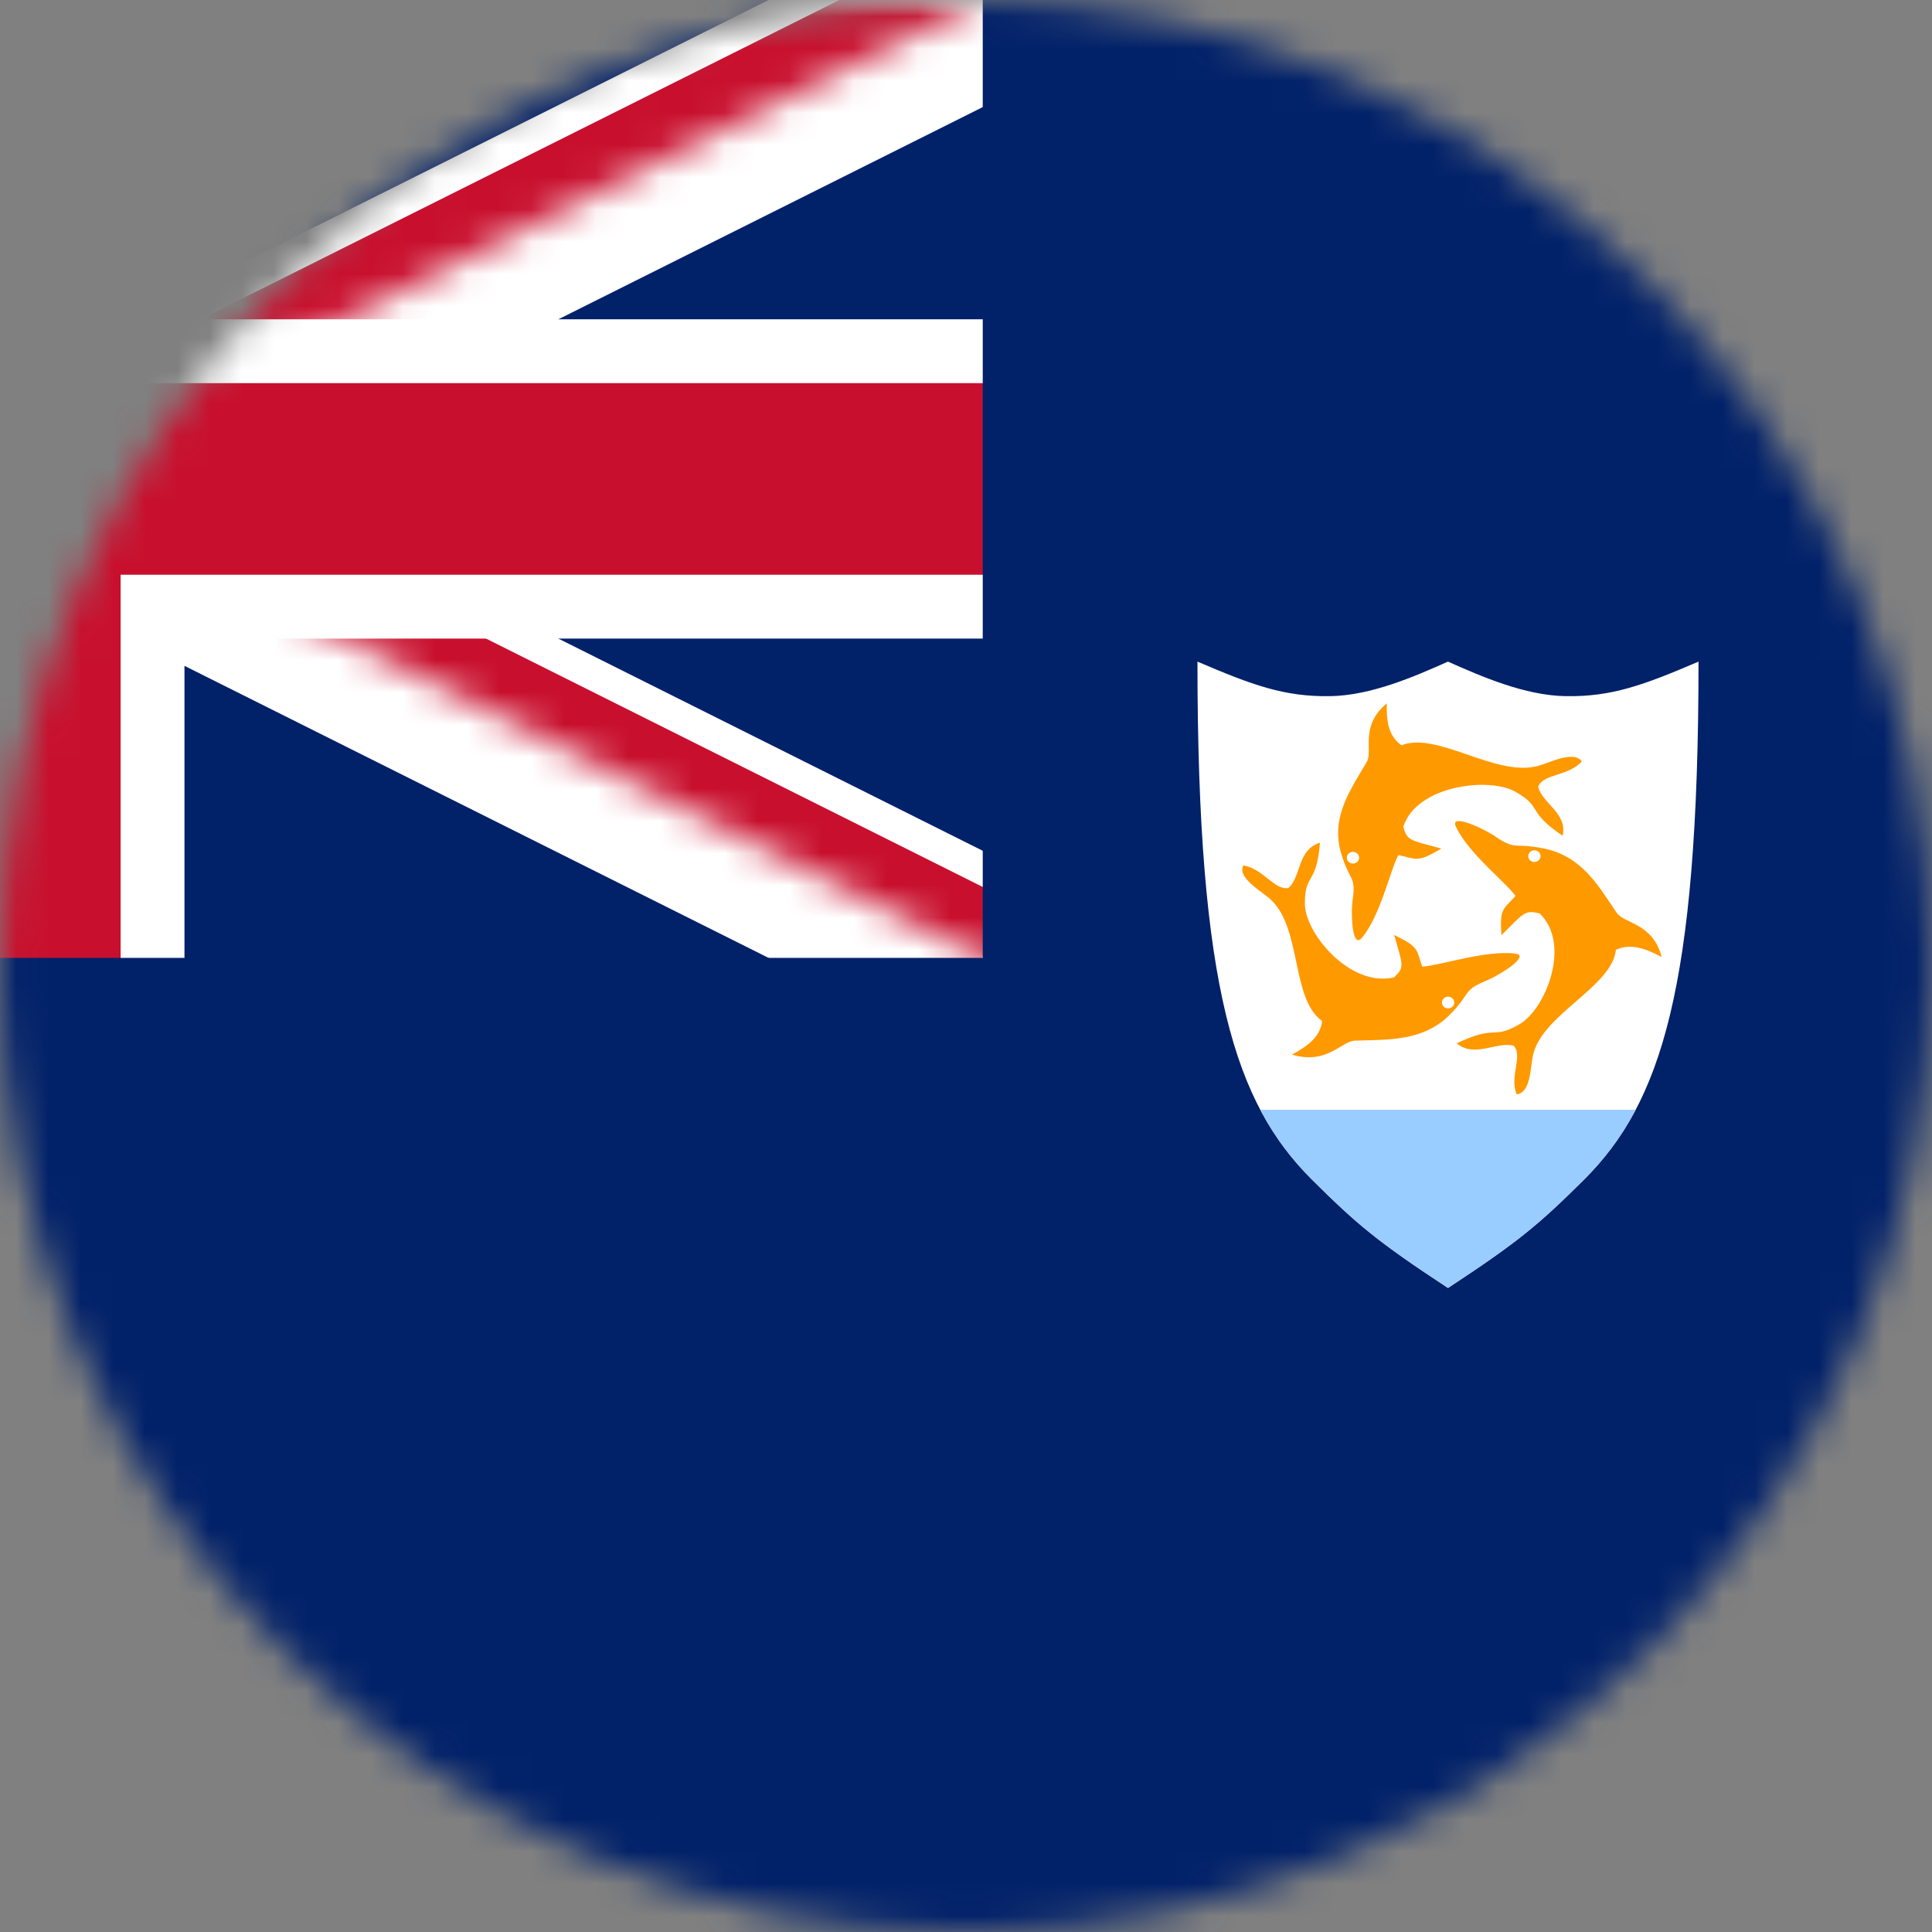 <svg width="60" height="60" viewBox="0 0 60 60" fill="none" xmlns="http://www.w3.org/2000/svg">
<rect x="0" y="0" width="60" height="60" fill="#808080" stroke="none"/>
<g clip-path="url(#clip0_372_70253)">
<mask id="mask0_372_70253" style="mask-type:alpha" maskUnits="userSpaceOnUse" x="0" y="0" width="60" height="60">
<circle cx="30" cy="30" r="30" fill="white"/>
</mask>
<g mask="url(#mask0_372_70253)">
<path d="M-7.758 -2.664H125.569V63.999H-7.758V-2.664Z" fill="#012169"/>
<path d="M-28.977 0L30.52 29.748L-28.977 0ZM30.52 0L-28.977 29.748L30.52 0Z" fill="black"/>
<path d="M-28.977 0L30.52 29.748M30.52 0L-28.977 29.748" stroke="white" stroke-width="5.95"/>
<mask id="mask1_372_70253" style="mask-type:luminance" maskUnits="userSpaceOnUse" x="-29" y="0" width="70" height="35">
<path d="M-29 0.002V14.876H40.412V29.75H30.496L-29 0.002ZM30.496 0.002H0.748V34.708H-29V29.75L30.496 0.002Z" fill="white"/>
</mask>
<g mask="url(#mask1_372_70253)">
<path d="M-29 0.002L30.496 29.75L-29 0.002ZM30.496 0.002L-29 29.75L30.496 0.002Z" fill="black"/>
<path d="M-29 0.002L30.496 29.75M30.496 0.002L-29 29.75" stroke="#C8102E" stroke-width="3.966"/>
</g>
<path d="M0.771 0V34.706V0ZM-28.977 14.874H40.436H-28.977Z" fill="black"/>
<path d="M0.771 0V34.706M-28.977 14.874H40.436" stroke="white" stroke-width="9.916"/>
<path d="M0.771 0V34.706V0ZM-28.977 14.874H40.436H-28.977Z" fill="black"/>
<path d="M0.771 0V34.706M-28.977 14.874H40.436" stroke="#C8102E" stroke-width="5.95"/>
<path d="M-28.977 29.748H30.52V0H50.352V39.664H-28.977V29.748Z" fill="#012169"/>
<path d="M37.188 20.547C37.188 30.746 38.37 34.261 40.738 36.628C42.15 38.03 42.776 38.558 44.968 39.999C47.161 38.558 47.787 38.03 49.199 36.628C51.566 34.261 52.749 30.746 52.749 20.547C51.027 21.284 50.046 21.642 48.626 21.62C47.355 21.6 46.009 21.01 44.968 20.547C43.927 21.01 42.581 21.6 41.311 21.62C39.891 21.642 38.91 21.284 37.188 20.547Z" fill="white"/>
<path d="M45.207 25.655C45.572 26.475 46.745 27.38 47.067 27.824C46.657 28.268 46.575 28.22 46.628 29.044C47.342 28.332 47.355 28.258 47.813 28.366C48.818 29.322 47.993 31.375 47.163 31.822C46.332 32.298 46.483 31.805 45.238 32.402C45.809 32.867 46.47 32.334 47.01 32.477C47.304 32.809 46.871 33.414 47.099 33.984C47.577 33.94 47.519 33.021 47.63 32.688C47.979 31.467 50.076 30.616 50.183 29.496C50.625 29.298 51.067 29.434 51.605 29.721C51.337 28.672 50.451 28.684 50.214 28.356C49.648 27.533 49.148 26.593 47.941 26.35C47.024 26.165 47.093 26.405 46.505 26.023C46.14 25.752 45.029 25.239 45.207 25.655Z" fill="#FF9900"/>
<path d="M47.652 26.77C47.757 26.77 47.843 26.689 47.843 26.588C47.843 26.488 47.757 26.406 47.652 26.406C47.546 26.406 47.461 26.488 47.461 26.588C47.461 26.689 47.546 26.77 47.652 26.77Z" fill="white"/>
<path d="M42.285 29.135C42.875 28.444 43.167 27.033 43.428 26.554C44.031 26.692 44.024 26.784 44.764 26.354C43.771 26.085 43.696 26.109 43.582 25.672C43.999 24.378 46.289 24.114 47.091 24.605C47.92 25.083 47.393 25.186 48.528 25.956C48.693 25.258 47.889 24.95 47.769 24.428C47.94 24.025 48.703 24.108 49.125 23.649C48.862 23.267 48.036 23.745 47.675 23.807C46.38 24.083 44.611 22.713 43.522 23.146C43.132 22.866 43.052 22.43 43.068 21.842C42.22 22.558 42.644 23.299 42.451 23.653C41.951 24.514 41.314 25.375 41.652 26.506C41.909 27.365 42.1 27.195 42.02 27.868C41.939 28.303 41.982 29.48 42.285 29.135Z" fill="#FF9900"/>
<path d="M42.186 26.552C42.137 26.463 42.021 26.429 41.928 26.476C41.835 26.523 41.799 26.633 41.848 26.722C41.898 26.811 42.013 26.845 42.106 26.798C42.2 26.751 42.235 26.641 42.186 26.552Z" fill="white"/>
<path d="M47.076 29.618C46.15 29.495 44.732 29.986 44.167 30.021C43.98 29.458 44.065 29.416 43.297 29.035C43.569 29.984 43.629 30.033 43.296 30.352C41.919 30.681 40.497 28.949 40.524 28.041C40.523 27.117 40.889 27.494 40.993 26.169C40.281 26.396 40.42 27.211 40.013 27.579C39.564 27.648 39.242 26.982 38.612 26.875C38.406 27.288 39.262 27.714 39.504 27.977C40.422 28.891 40.108 31.043 41.06 31.707C41.01 32.17 40.66 32.461 40.124 32.752C41.205 33.074 41.651 32.344 42.068 32.319C43.1 32.281 44.202 32.356 45.043 31.495C45.681 30.841 45.43 30.773 46.075 30.49C46.508 30.331 47.541 29.688 47.076 29.618Z" fill="#FF9900"/>
<path d="M44.809 31.041C44.754 31.127 44.783 31.239 44.874 31.291C44.964 31.342 45.082 31.314 45.136 31.228C45.19 31.142 45.161 31.03 45.071 30.979C44.98 30.927 44.863 30.955 44.809 31.041Z" fill="white"/>
<path d="M39.141 34.465C39.594 35.326 40.127 36.017 40.739 36.629C42.151 38.031 42.777 38.558 44.97 39.999C47.162 38.558 47.788 38.031 49.2 36.629C49.812 36.017 50.345 35.326 50.798 34.465H39.141Z" fill="#99CCFF"/>
</g>
</g>
<defs>
<clipPath id="clip0_372_70253">
<rect width="60" height="60" fill="white"/>
</clipPath>
</defs>
</svg>
